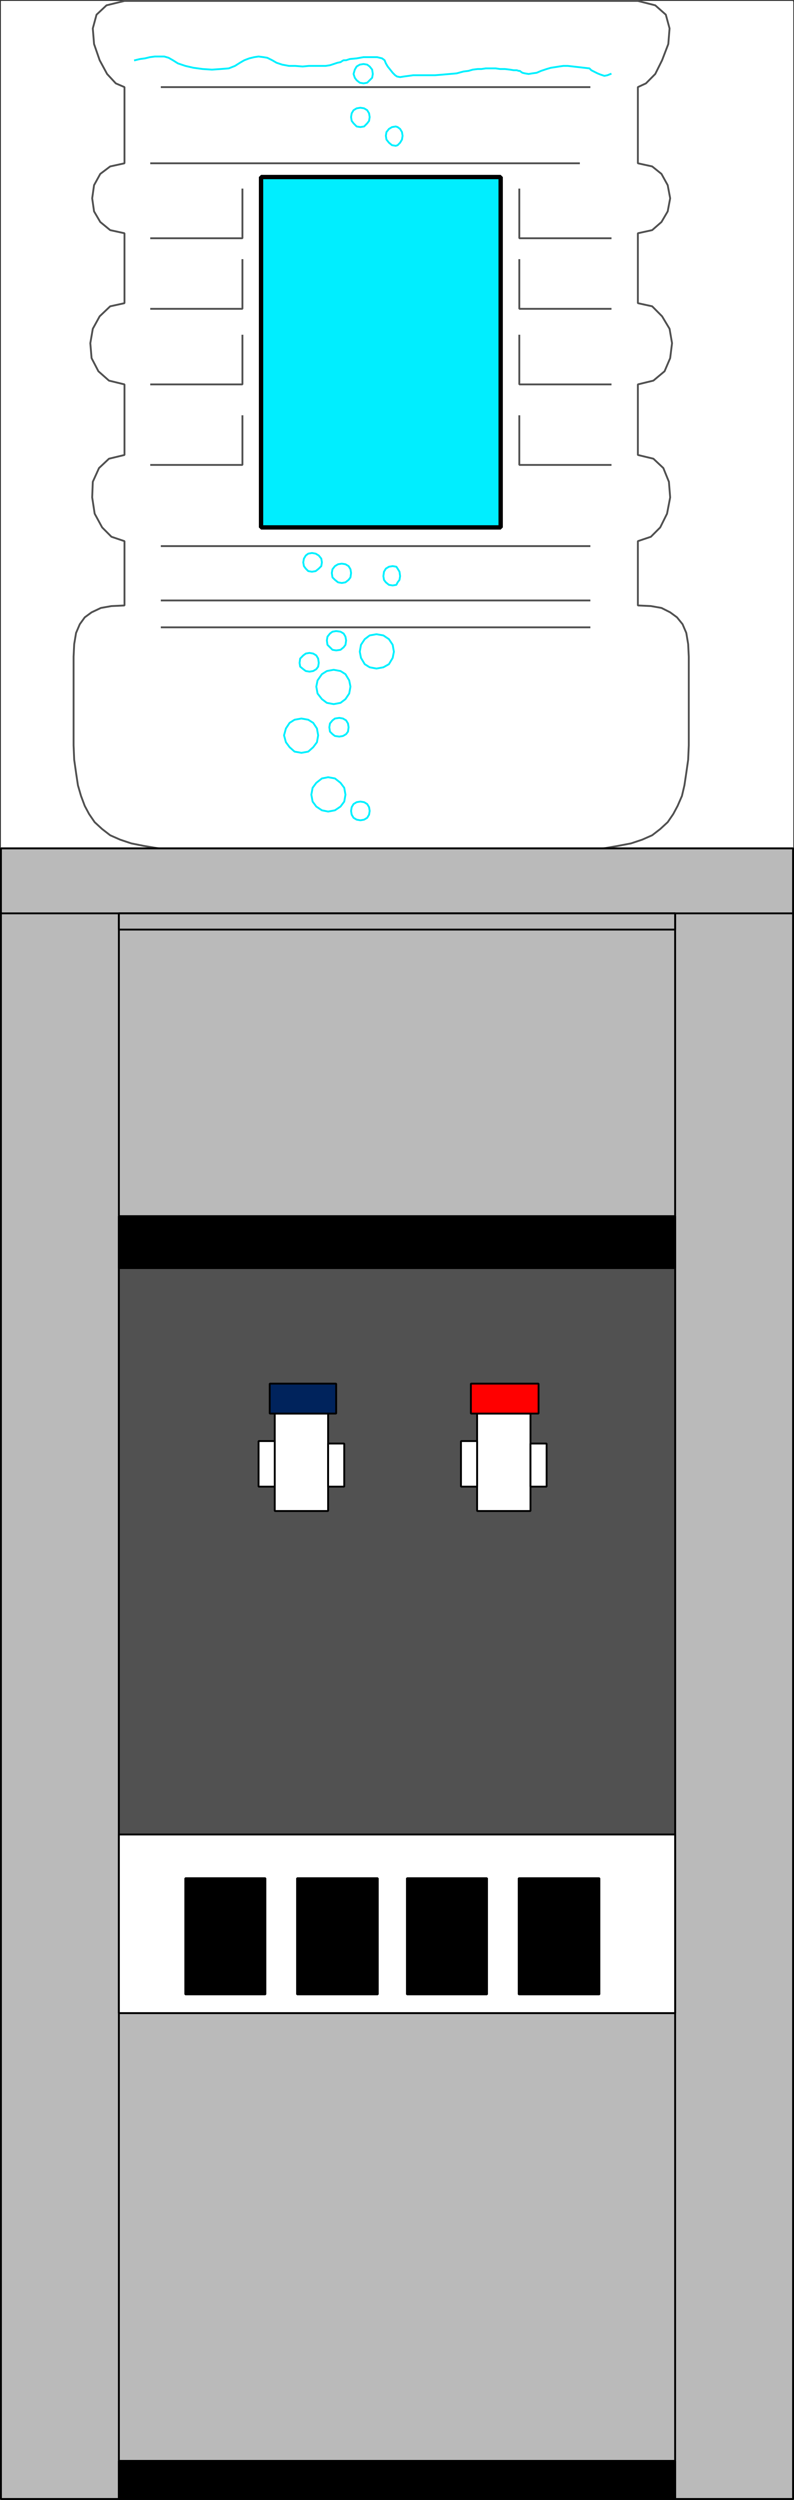 <svg xmlns="http://www.w3.org/2000/svg" width="951.553" height="2995.385"><rect width="100%" height="100%" fill="#333333" stroke="none"/><defs><clipPath id="a"><path d="M0 0h949.523v2992.184H0Zm0 0"/></clipPath></defs><path fill="#fff" d="M1.12 2994.265h949.313V1.12H1.12Zm0 0"/><g clip-path="url(#a)" transform="translate(1.12 2.081)"><path fill="#fff" fill-rule="evenodd" stroke="#fff" stroke-linecap="square" stroke-linejoin="bevel" stroke-miterlimit="10" stroke-width=".729" d="M0 2992.184h949.312V-.961H0Zm0 0"/></g><path fill="#fff" fill-rule="evenodd" stroke="#fff" stroke-linecap="square" stroke-linejoin="bevel" stroke-miterlimit="10" stroke-width=".729" d="M457.933 1018.062H231.038l-21.621-.782-19.332-.73-17.867-3.024-14.852-2.968-13.386-4.48-11.934-5.263-9.637-7.449-8.96-8.234-6.669-9.742-5.21-9.742-4.481-11.981-3.7-12.715L91.148 926l-2.238-15.734-.73-17.192v-106.23l.73-15.008 2.238-13.441 4.481-10.473 5.941-8.23 8.18-5.993 11.148-5.261 12.66-2.239 15.63-.73v-77.055l-15.63-5.265-11.148-11.2-8.96-16.465L110.48 596l.727-18.703 7.453-16.465 11.93-11.203 18.598-4.48v-84.555l-18.598-4.535-12.66-11.2-8.18-15.734-1.512-17.926 2.97-17.242 8.233-14.953 12.606-11.984 17.14-3.75v-83.78l-17.14-3.75-11.88-9.74-7.45-12.715-2.237-15.68 2.238-15.734 7.449-13.496 11.879-8.96 17.14-3.75v-91.282l-10.417-4.48-10.422-11.255-8.907-16.46-6.722-19.434-1.512-18.703 4.48-16.465L127.62 6.382l21.567-5.262h615.25l20.84 5.262 12.66 11.203 4.48 16.465-1.512 18.703-7.449 19.434-8.18 16.46-11.148 11.254-9.691 4.48v91.282l17.14 3.75 11.149 8.961 7.453 13.496 2.969 15.735-2.97 15.68-7.452 12.714-11.149 9.742-17.14 3.75v83.778l17.14 3.75 11.88 11.984 8.96 14.953 2.973 17.242-2.242 17.926-6.723 15.734-13.387 11.2-18.601 4.535v84.555l18.601 4.48 11.93 11.203 6.668 16.465 1.512 18.703-3.75 19.484-8.18 16.465-11.153 11.2-15.628 5.265v77.055l15.628.73 12.66 2.239 10.423 5.261 8.18 5.992 6.667 8.23 4.48 10.474 2.243 13.441.73 15.008v106.23l-.73 17.192-2.242 15.734-2.239 14.953-2.968 12.715-5.211 11.98-5.211 9.743-6.668 9.742-8.961 8.234-9.64 7.45-11.93 5.261-13.391 4.48-15.629 2.97-17.09 3.023-20.11.73-21.57.782zm0 0"/><path fill="none" stroke="#515151" stroke-linecap="square" stroke-linejoin="bevel" stroke-miterlimit="10" stroke-width="2.24" d="M457.933 1018.062H231.038l-21.621-.782-19.332-.73-17.867-3.024-14.852-2.968-13.386-4.48-11.934-5.263-9.637-7.449-8.96-8.234-6.669-9.742-5.21-9.742-4.481-11.981-3.7-12.715L91.148 926l-2.238-15.734-.73-17.192v-106.23l.73-15.008 2.238-13.441 4.481-10.473 5.941-8.23 8.18-5.993 11.148-5.261 12.66-2.239 15.63-.73v-77.055l-15.63-5.265-11.148-11.2-8.96-16.465L110.48 596l.727-18.703 7.453-16.465 11.93-11.203 18.598-4.48v-84.555l-18.598-4.535-12.66-11.2-8.18-15.734-1.512-17.926 2.97-17.242 8.233-14.953 12.606-11.984 17.14-3.75v-83.78l-17.14-3.75-11.88-9.74-7.45-12.715-2.237-15.68 2.238-15.734 7.449-13.496 11.879-8.96 17.14-3.75v-91.282l-10.417-4.48-10.422-11.255-8.907-16.46-6.722-19.434-1.512-18.703 4.48-16.465L127.62 6.382l21.567-5.262h615.25l20.84 5.262 12.66 11.203 4.48 16.465-1.512 18.703-7.449 19.434-8.18 16.46-11.148 11.254-9.691 4.48v91.282l17.14 3.75 11.149 8.961 7.453 13.496 2.969 15.735-2.97 15.68-7.452 12.714-11.149 9.742-17.14 3.75v83.778l17.14 3.75 11.88 11.984 8.96 14.953 2.973 17.242-2.242 17.926-6.723 15.734-13.387 11.2-18.601 4.535v84.555l18.601 4.48 11.93 11.203 6.668 16.465 1.512 18.703-3.75 19.484-8.18 16.465-11.153 11.2-15.628 5.265v77.055l15.628.73 12.66 2.239 10.423 5.261 8.18 5.992 6.667 8.23 4.48 10.474 2.243 13.441.73 15.008v106.23l-.73 17.192-2.242 15.734-2.239 14.953-2.968 12.715-5.211 11.98-5.211 9.743-6.668 9.742-8.961 8.234-9.64 7.45-11.93 5.261-13.391 4.48-15.629 2.97-17.09 3.023-20.11.73-21.57.782zm0 0"/><path fill="#0ef" fill-rule="evenodd" stroke="#0ef" stroke-linecap="square" stroke-linejoin="bevel" stroke-miterlimit="10" stroke-width=".729" d="M600.01 631.948v-419.82H312.836v419.82zm0 0"/><path fill="none" stroke="#000" stroke-linecap="square" stroke-linejoin="bevel" stroke-miterlimit="10" stroke-width="5.21" d="M600.01 631.948v-419.82H312.836v419.82zm0 0"/><path fill="none" stroke="#515151" stroke-linecap="square" stroke-linejoin="bevel" stroke-miterlimit="10" stroke-width="2.24" d="M193.839 104.382h512.558m-525.218 91.281h512.61M193.839 654.35h512.558m-512.558 65.126h512.558m-512.558 32.199h512.558M181.179 285.483h109.355v-58.406M181.179 460.593h109.355v-58.406M181.179 557.081h109.355V498.73M181.179 370.042h109.355v-58.406m441.184-26.153H622.362v-58.406m109.356 233.516H622.362v-58.406m109.356 154.894H622.362V498.73m109.356-128.688H622.362v-58.406"/><path fill="none" stroke="#00f0ff" stroke-linecap="square" stroke-linejoin="bevel" stroke-miterlimit="10" stroke-width="2.24" d="m361.233 902.034 8.18-1.457 5.942-5.265 4.48-5.989 1.457-8.234-1.457-8.23-4.48-6.723-5.942-3.75-8.18-1.457-8.23 1.457-5.938 3.75-4.43 6.722-2.241 8.23 2.242 8.235 4.43 5.989 5.937 5.265zm31.993 70.386 8.18-1.51 6.667-4.481 4.48-5.992 1.458-8.23-1.457-8.231-4.48-5.993-6.669-5.261-8.18-1.461-7.449 1.46-6.722 5.262-4.43 5.993-1.512 8.23 1.512 8.23 4.43 5.993 6.722 4.48zm6.668-128.737 8.18-1.512 5.937-4.48 4.484-6.72 1.508-8.234-1.508-7.5-4.484-7.453-5.938-3.75-8.18-1.511-8.18 1.511-5.937 3.75-5.21 7.453-1.512 7.5 1.511 8.235 5.211 6.718 5.938 4.48zm51.32-42.618 8.23-1.511 6.668-3.75 4.48-7.504 1.462-7.45-1.461-8.234-4.48-6.77-6.669-4.484-8.23-1.457-8.18 1.457-5.941 4.485-4.48 6.77-1.458 8.234 1.457 7.449 4.48 7.504 5.942 3.75zM409.585 698.53l4.426-.781 3.754-2.969 2.238-2.968.73-5.262-.73-4.48-2.238-3.755-3.754-2.238-4.426-.73-4.48.73-3.7 2.238-2.968 3.754-.786 4.48.786 5.263 2.968 2.968 3.7 2.969zm-6.723 80.809 5.211-.73 3.75-3.02 2.188-2.973.785-5.261-.785-4.481-2.188-3.75-3.75-2.242-5.21-.727-4.426.727-3.024 2.242-2.969 3.75-.73 4.48.73 5.262 2.97 2.973 3.023 3.02zm3.754 103.261 4.426-.73 3.754-2.238 2.238-3.024.73-5.207-.73-4.535-2.238-3.699-3.754-2.238-4.426-.782-5.21.782-2.97 2.238-3.023 3.7-.73 4.534.73 5.207 3.024 3.024 2.968 2.238zm-35.742-77.835 4.48-.73 3.7-2.243 2.238-3.02.73-4.48-.73-5.21-2.238-3.75-3.7-2.243-4.48-.781-4.43.78-3.02 2.243-3.698 3.75-.73 5.211.73 4.48 3.699 3.02 3.02 2.242zm99.719-103.262 4.43-.73 1.511-3.024 2.238-2.969.731-4.48-.73-5.262-2.239-3.7-1.512-2.292-4.43-.73-4.48.73-3.699 2.293-2.238 3.7-.73 5.26.73 4.481 2.238 2.969 3.7 3.024zm-96.75-16.465 4.48-.73 3.7-2.97 3.023-3.023.73-4.48-.73-4.48-3.024-3.75-3.699-2.243-4.48-.78-4.43.78-2.969 2.243-2.238 3.75-.781 4.48.781 4.48 2.238 3.024 2.97 2.969zm58.039 297.856 4.48-.782 3.7-2.242 2.242-3.75.73-4.48-.73-4.48-2.242-3.75-3.7-2.243-4.48-.73-4.48.73-3.7 2.242-2.238 3.75-.73 4.48.73 4.481 2.238 3.75 3.7 2.242zm42.41-808.176 2.242-.73 2.969-3.02 2.238-3.75.73-4.485-.73-4.48-2.238-3.75-2.969-2.238-2.242-.73-4.48.73-3.7 2.238-2.968 3.75-.73 4.48.73 4.485 2.968 3.75 3.7 3.02zm-42.41-22.453 4.48-.73 3.7-3.75 2.242-2.973.73-4.532-.73-4.48-2.242-3.75-3.7-2.242-4.48-.73-4.48.73-3.7 2.242-2.238 3.75-.73 4.48.73 4.532 2.238 2.972 3.7 3.75zm3.754-52.364 4.426-.78 2.972-2.97 2.969-2.968.781-4.536-.781-5.207-2.969-3.753-2.972-2.239-4.426-.73-4.48.73-3.755 2.239-2.187 3.753-1.512 5.207 1.512 4.536 2.187 2.968 3.754 2.97zm0 0"/><path fill="none" stroke="#00f0ff" stroke-linecap="square" stroke-linejoin="bevel" stroke-miterlimit="10" stroke-width="2.24" d="m161.796 72.187 5.992-1.461 5.938-.782 5.941-1.457 5.938-.78h11.203l5.21 1.507 5.212 2.973 5.937 3.75 8.91 3.023 9.692 2.238 11.148 1.512 11.148.73 10.422-.73 9.688-.781 7.453-2.969 5.937-3.754 5.211-3.02 5.938-2.242 5.941-1.457 5.211-.78 5.938.78 4.48.727 5.942 2.973 5.207 3.02 6.722 2.241 8.18 1.512h7.45l8.91.727 7.449-.727h20.058l5.211-.781 4.48-1.461 4.481-1.512 3.7-.726 2.241-1.512 1.508-.781h2.973l4.426-1.461 8.18-.782 8.234-1.457h16.36l5.937 1.457 2.968 2.243 1.512 3.75 2.188 3.75 3.023 3.753 2.969 3.75 2.969 2.97 2.242 1.51 3.699.731 4.48-.73 5.938-.781 5.21-.73h26.052l8.91-.731 8.906-.782 8.234-.726 8.18-2.242 5.938-.73 5.21-1.509 5.938-.73h4.48l5.211-.781h11.88l5.21.781h5.938l5.992.73 4.43.727h3.75l2.242.781h1.457l.73.73 2.243 1.512 2.968.73 4.48.727 4.481-.726 5.211-.73 5.207-2.243 6.672-2.238 5.207-1.512 5.211-.781 4.48-.73 5.211-.727h5.211l25.996 2.969.782.781 1.46 1.457 2.97 1.512 4.48 2.242 3.75 1.508 4.43 1.46 3.75-.73 3.699-1.512"/><path fill="#bababa" fill-rule="evenodd" stroke="#bababa" stroke-linecap="square" stroke-linejoin="bevel" stroke-miterlimit="10" stroke-width=".729" d="M950.433 2994.265V1016.55H1.12v1977.715zm0 0"/><path fill="none" stroke="#000" stroke-linecap="square" stroke-linejoin="bevel" stroke-miterlimit="10" stroke-width="2.24" d="M950.433 2994.265V1016.55H1.12v1977.715zm0 0"/><path fill="#bababa" fill-rule="evenodd" stroke="#bababa" stroke-linecap="square" stroke-linejoin="bevel" stroke-miterlimit="10" stroke-width=".729" d="M950.433 1094.386v-77.836H1.12v77.836zm0 0"/><path fill="none" stroke="#000" stroke-linecap="square" stroke-linejoin="bevel" stroke-miterlimit="10" stroke-width="2.24" d="M950.433 1094.386v-77.836H1.12v77.836zm0 0"/><path fill="#bababa" fill-rule="evenodd" stroke="#bababa" stroke-linecap="square" stroke-linejoin="bevel" stroke-miterlimit="10" stroke-width=".729" d="M809.089 2994.265v-1899.88H142.468v1899.88zm0 0"/><path fill="none" stroke="#000" stroke-linecap="square" stroke-linejoin="bevel" stroke-miterlimit="10" stroke-width="2.24" d="M809.089 2994.265v-1899.88H142.468v1899.88zm0 0"/><path fill="#515151" fill-rule="evenodd" stroke="#515151" stroke-linecap="square" stroke-linejoin="bevel" stroke-miterlimit="10" stroke-width=".729" d="M809.089 2412.1v-954.835H142.468V2412.1zm0 0"/><path fill="none" stroke="#000" stroke-linecap="square" stroke-linejoin="bevel" stroke-miterlimit="10" stroke-width="2.24" d="M809.089 2412.1v-954.835H142.468V2412.1zm0 0"/><path fill="#fff" fill-rule="evenodd" stroke="#fff" stroke-linecap="square" stroke-linejoin="bevel" stroke-miterlimit="10" stroke-width=".729" d="M809.089 2412.1v-214.027H142.468v214.028zm0 0"/><path fill="none" stroke="#000" stroke-linecap="square" stroke-linejoin="bevel" stroke-miterlimit="10" stroke-width="2.24" d="M809.089 2412.1v-214.027H142.468v214.028zm0 0"/><path fill="#fff" fill-rule="evenodd" stroke="#fff" stroke-linecap="square" stroke-linejoin="bevel" stroke-miterlimit="10" stroke-width=".729" d="M393.226 1810.503v-116.758h-63.98v116.758zm0 0"/><path fill="none" stroke="#000" stroke-linecap="square" stroke-linejoin="bevel" stroke-miterlimit="10" stroke-width="2.24" d="M393.226 1810.503v-116.758h-63.98v116.758zm0 0"/><path fill="#00235c" fill-rule="evenodd" stroke="#00235c" stroke-linecap="square" stroke-linejoin="bevel" stroke-miterlimit="10" stroke-width=".729" d="M402.862 1693.745v-35.894h-79.609v35.894zm0 0"/><path fill="none" stroke="#000" stroke-linecap="square" stroke-linejoin="bevel" stroke-miterlimit="10" stroke-width="2.24" d="M402.862 1693.745v-35.894h-79.609v35.894zm0 0"/><path fill="#fff" fill-rule="evenodd" stroke="#fff" stroke-linecap="square" stroke-linejoin="bevel" stroke-miterlimit="10" stroke-width=".729" d="M329.245 1781.273v-54.598h-19.379v54.598zm0 0"/><path fill="none" stroke="#000" stroke-linecap="square" stroke-linejoin="bevel" stroke-miterlimit="10" stroke-width="2.24" d="M329.245 1781.273v-54.598h-19.379v54.598zm0 0"/><path fill="#fff" fill-rule="evenodd" stroke="#fff" stroke-linecap="square" stroke-linejoin="bevel" stroke-miterlimit="10" stroke-width=".729" d="M412.554 1781.273v-51.63h-19.328v51.63zm0 0"/><path fill="none" stroke="#000" stroke-linecap="square" stroke-linejoin="bevel" stroke-miterlimit="10" stroke-width="2.24" d="M412.554 1781.273v-51.63h-19.328v51.63zm0 0"/><path fill="#fff" fill-rule="evenodd" stroke="#fff" stroke-linecap="square" stroke-linejoin="bevel" stroke-miterlimit="10" stroke-width=".729" d="M635.75 1810.503v-116.758h-63.978v116.758zm0 0"/><path fill="none" stroke="#000" stroke-linecap="square" stroke-linejoin="bevel" stroke-miterlimit="10" stroke-width="2.24" d="M635.75 1810.503v-116.758h-63.978v116.758zm0 0"/><path fill="red" fill-rule="evenodd" stroke="red" stroke-linecap="square" stroke-linejoin="bevel" stroke-miterlimit="10" stroke-width=".729" d="M645.44 1693.745v-35.894h-81.12v35.894zm0 0"/><path fill="none" stroke="#000" stroke-linecap="square" stroke-linejoin="bevel" stroke-miterlimit="10" stroke-width="2.24" d="M645.44 1693.745v-35.894h-81.12v35.894zm0 0"/><path fill="#fff" fill-rule="evenodd" stroke="#fff" stroke-linecap="square" stroke-linejoin="bevel" stroke-miterlimit="10" stroke-width=".729" d="M571.772 1781.273v-54.598H552.44v54.598zm0 0"/><path fill="none" stroke="#000" stroke-linecap="square" stroke-linejoin="bevel" stroke-miterlimit="10" stroke-width="2.24" d="M571.772 1781.273v-54.598H552.44v54.598zm0 0"/><path fill="#fff" fill-rule="evenodd" stroke="#fff" stroke-linecap="square" stroke-linejoin="bevel" stroke-miterlimit="10" stroke-width=".729" d="M655.081 1781.273v-51.63H635.75v51.63zm0 0"/><path fill="none" stroke="#000" stroke-linecap="square" stroke-linejoin="bevel" stroke-miterlimit="10" stroke-width="2.24" d="M655.081 1781.273v-51.63H635.75v51.63zm0 0"/><path fill-rule="evenodd" stroke="#000" stroke-linecap="square" stroke-linejoin="bevel" stroke-miterlimit="10" stroke-width=".729" d="M809.089 1519.421v-62.156H142.468v62.156zm0 0"/><path fill="none" stroke="#000" stroke-linecap="square" stroke-linejoin="bevel" stroke-miterlimit="10" stroke-width="2.24" d="M809.089 1519.421v-62.156H142.468v62.156zm0 0"/><path fill="#bababa" fill-rule="evenodd" stroke="#bababa" stroke-linecap="square" stroke-linejoin="bevel" stroke-miterlimit="10" stroke-width=".729" d="M809.089 1113.82v-19.434H142.468v19.433zm0 0"/><path fill="none" stroke="#000" stroke-linecap="square" stroke-linejoin="bevel" stroke-miterlimit="10" stroke-width="2.24" d="M809.089 1113.82v-19.434H142.468v19.433zm0 0"/><path fill-rule="evenodd" stroke="#000" stroke-linecap="square" stroke-linejoin="bevel" stroke-miterlimit="10" stroke-width=".729" d="M809.089 2994.265v-45.637H142.468v45.637zm0 0"/><path fill="none" stroke="#000" stroke-linecap="square" stroke-linejoin="bevel" stroke-miterlimit="10" stroke-width="2.24" d="M809.089 2994.265v-45.637H142.468v45.637zm0 0"/><path fill-rule="evenodd" stroke="#000" stroke-linecap="square" stroke-linejoin="bevel" stroke-miterlimit="10" stroke-width=".729" d="M318.046 2389.648v-139.16h-95.969v139.16zm0 0"/><path fill="none" stroke="#000" stroke-linecap="square" stroke-linejoin="bevel" stroke-miterlimit="10" stroke-width="2.24" d="M318.046 2389.648v-139.16h-95.969v139.16zm0 0"/><path fill-rule="evenodd" stroke="#000" stroke-linecap="square" stroke-linejoin="bevel" stroke-miterlimit="10" stroke-width=".729" d="M452.722 2389.648v-139.16h-96.696v139.16zm0 0"/><path fill="none" stroke="#000" stroke-linecap="square" stroke-linejoin="bevel" stroke-miterlimit="10" stroke-width="2.24" d="M452.722 2389.648v-139.16h-96.696v139.16zm0 0"/><path fill-rule="evenodd" stroke="#000" stroke-linecap="square" stroke-linejoin="bevel" stroke-miterlimit="10" stroke-width=".729" d="M583.651 2389.648v-139.16h-95.968v139.16zm0 0"/><path fill="none" stroke="#000" stroke-linecap="square" stroke-linejoin="bevel" stroke-miterlimit="10" stroke-width="2.24" d="M583.651 2389.648v-139.16h-95.968v139.16zm0 0"/><path fill-rule="evenodd" stroke="#000" stroke-linecap="square" stroke-linejoin="bevel" stroke-miterlimit="10" stroke-width=".729" d="M718.327 2389.648v-139.16h-96.695v139.16zm0 0"/><path fill="none" stroke="#000" stroke-linecap="square" stroke-linejoin="bevel" stroke-miterlimit="10" stroke-width="2.24" d="M718.327 2389.648v-139.16h-96.695v139.16zm0 0"/></svg>
